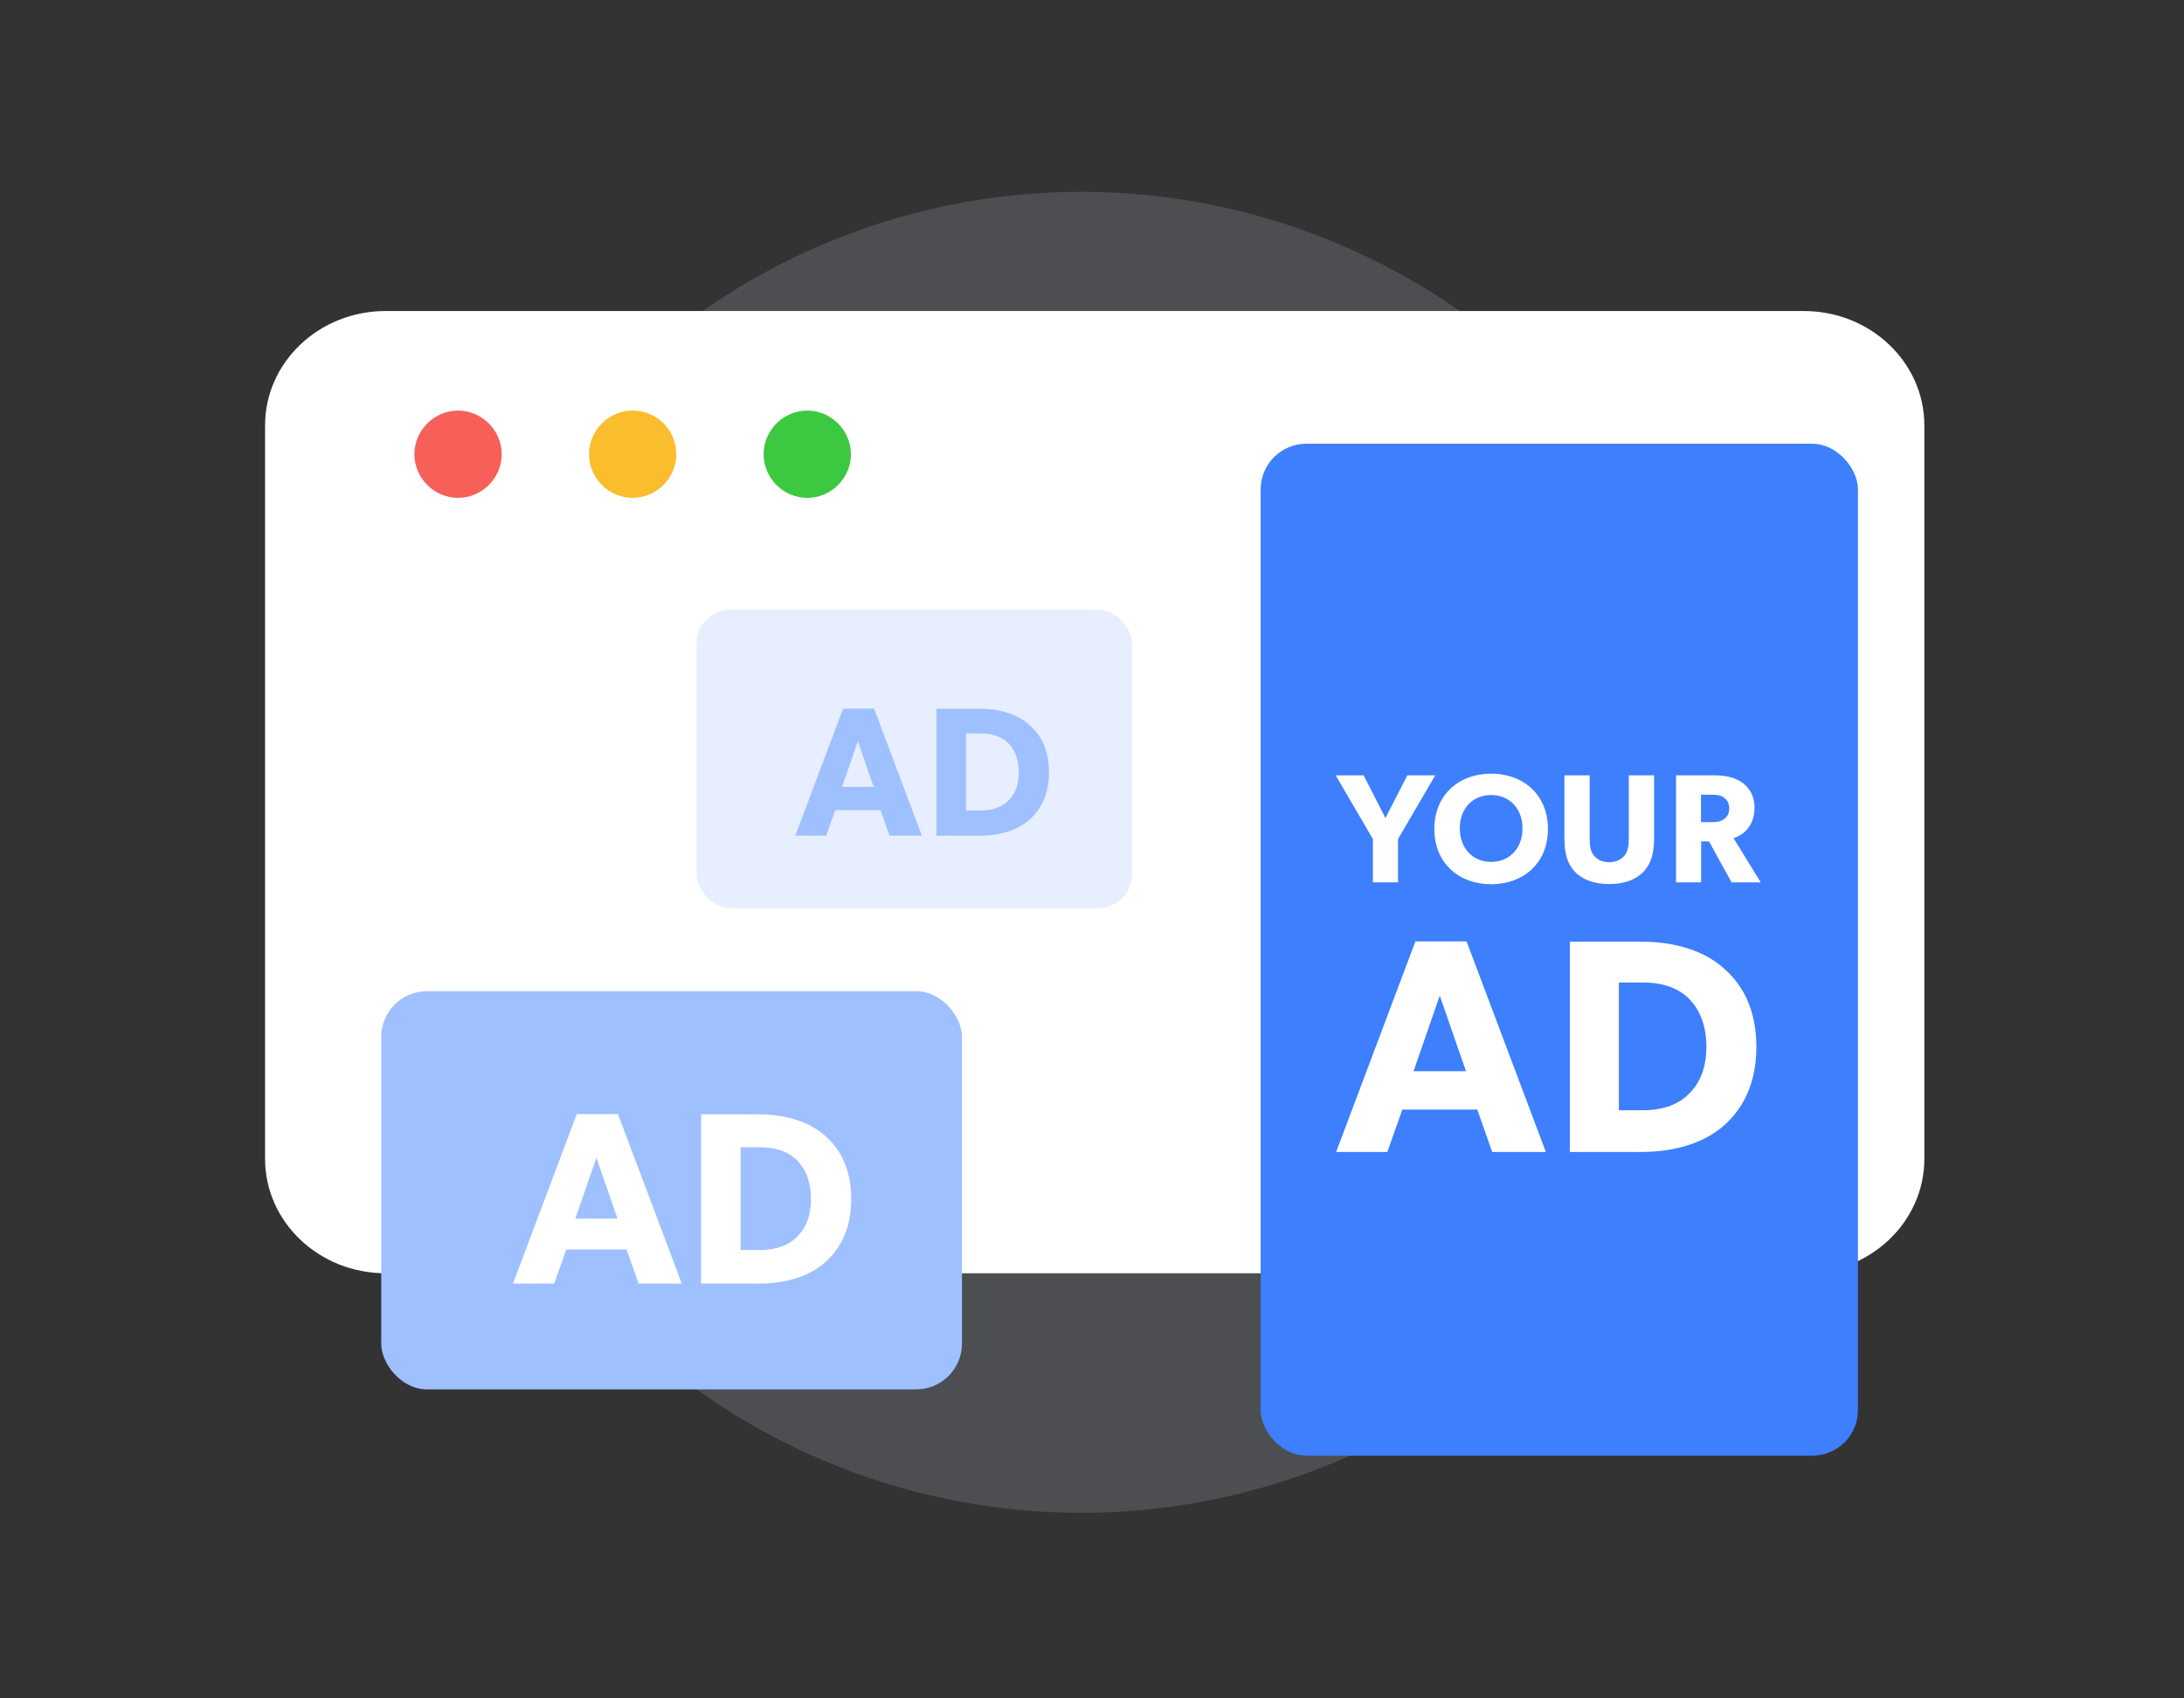 <svg width="81" height="63" viewBox="0 0 81 63" fill="none" xmlns="http://www.w3.org/2000/svg">
<rect x="0" y="0" width="81" height="63" fill="#333333" stroke="none"/>
<circle opacity="0.15" cx="40.1" cy="31.616" r="24.5" fill="#E6EEFF"/>
<path d="M14.299 11.537H66.902C69.368 11.537 71.37 13.439 71.37 15.78V42.987C71.37 45.328 69.368 47.23 66.902 47.23H14.299C11.833 47.23 9.831 45.328 9.831 42.987V15.78C9.831 13.439 11.833 11.537 14.299 11.537Z" fill="white"/>
<rect x="46.754" y="16.46" width="22.154" height="37.538" rx="1.696" fill="#3D7FFC"/>
<rect x="14.139" y="36.768" width="21.538" height="14.769" rx="1.696" fill="#9FC0FF"/>
<rect x="25.831" y="22.614" width="16.154" height="11.077" rx="1.272" fill="#E6EEFF"/>
<path d="M25.286 47.614H23.684L23.238 46.35H21L20.554 47.614H19.026L21.391 41.327H22.92L25.286 47.614ZM22.902 45.203L22.119 42.947L21.337 45.203H22.902ZM31.57 44.475C31.57 45.695 31.079 46.422 30.551 46.868C30.033 47.305 29.223 47.614 28.131 47.614H26.002V41.336H28.131C29.223 41.336 30.033 41.646 30.551 42.091C31.079 42.528 31.57 43.256 31.57 44.475ZM30.078 44.475C30.078 43.702 29.787 43.256 29.523 43.001C29.259 42.756 28.822 42.556 28.213 42.556H27.467V46.368H28.213C28.822 46.368 29.259 46.168 29.523 45.913C29.787 45.667 30.078 45.249 30.078 44.475Z" fill="white"/>
<path d="M34.191 30.999H32.99L32.656 30.05H30.977L30.643 30.999H29.496L31.27 26.284H32.417L34.191 30.999ZM32.403 29.191L31.816 27.498L31.23 29.191H32.403ZM38.905 28.645C38.905 29.559 38.536 30.105 38.14 30.439C37.751 30.767 37.144 30.999 36.325 30.999H34.728V26.29H36.325C37.144 26.29 37.751 26.522 38.14 26.857C38.536 27.184 38.905 27.73 38.905 28.645ZM37.785 28.645C37.785 28.065 37.567 27.73 37.369 27.539C37.171 27.355 36.844 27.205 36.386 27.205H35.827V30.064H36.386C36.844 30.064 37.171 29.914 37.369 29.723C37.567 29.539 37.785 29.225 37.785 28.645Z" fill="#9FC0FF"/>
<path d="M53.231 28.76L51.85 31.125V32.731H50.918V31.125L49.537 28.76H50.573L51.384 30.343L52.195 28.76H53.231ZM57.41 30.751C57.41 32.034 56.483 32.8 55.304 32.8C54.124 32.8 53.197 32.034 53.197 30.751C53.197 29.468 54.124 28.697 55.304 28.697C56.483 28.697 57.41 29.468 57.41 30.751ZM56.466 30.728C56.466 29.974 55.965 29.491 55.304 29.491C54.642 29.491 54.141 29.969 54.141 30.728C54.141 31.488 54.642 31.971 55.304 31.971C55.965 31.971 56.466 31.488 56.466 30.728ZM61.346 31.073C61.346 31.632 61.249 32.017 60.967 32.322C60.69 32.621 60.259 32.794 59.683 32.794C59.102 32.794 58.676 32.621 58.394 32.322C58.118 32.017 58.02 31.632 58.02 31.073V28.76H58.958V31.073C58.958 31.355 58.981 31.574 59.114 31.735C59.24 31.885 59.424 31.983 59.683 31.983C59.942 31.983 60.126 31.885 60.253 31.735C60.385 31.574 60.408 31.355 60.408 31.073V28.76H61.346V31.073ZM65.302 32.731H64.22L63.385 31.212H63.092V32.731H62.16V28.76H63.587C64.03 28.76 64.375 28.852 64.634 29.042C64.899 29.238 65.072 29.554 65.072 29.951C65.072 30.705 64.588 30.999 64.295 31.091L65.302 32.731ZM64.133 29.986C64.133 29.784 64.053 29.669 63.932 29.583C63.817 29.497 63.667 29.479 63.455 29.479H63.086V30.498H63.455C63.667 30.498 63.817 30.475 63.932 30.389C64.053 30.302 64.133 30.193 64.133 29.986ZM57.332 42.731H55.343L54.789 41.159H52.008L51.454 42.731H49.555L52.494 34.92H54.393L57.332 42.731ZM54.37 39.735L53.398 36.932L52.426 39.735H54.37ZM65.14 38.831C65.14 40.346 64.529 41.25 63.874 41.804C63.229 42.346 62.223 42.731 60.867 42.731H58.222V34.931H60.867C62.223 34.931 63.229 35.315 63.874 35.869C64.529 36.412 65.14 37.316 65.14 38.831ZM63.286 38.831C63.286 37.87 62.924 37.316 62.596 36.999C62.269 36.694 61.726 36.446 60.968 36.446H60.041V41.182H60.968C61.726 41.182 62.269 40.933 62.596 40.617C62.924 40.312 63.286 39.792 63.286 38.831Z" fill="white"/>
<path d="M18.607 16.849C18.607 17.736 17.875 18.468 16.988 18.468C16.101 18.468 15.369 17.736 15.369 16.849C15.369 15.962 16.101 15.23 16.988 15.23C17.875 15.23 18.607 15.962 18.607 16.849Z" fill="#F66058"/>
<path d="M25.083 16.849C25.083 17.736 24.351 18.468 23.464 18.468C22.577 18.468 21.845 17.736 21.845 16.849C21.845 15.962 22.577 15.23 23.464 15.23C24.373 15.23 25.083 15.962 25.083 16.849Z" fill="#F9BD2E"/>
<path d="M31.559 16.849C31.559 17.736 30.827 18.468 29.94 18.468C29.053 18.468 28.321 17.736 28.321 16.849C28.321 15.962 29.053 15.23 29.94 15.23C30.827 15.23 31.559 15.962 31.559 16.849Z" fill="#3CC840"/>
</svg>
